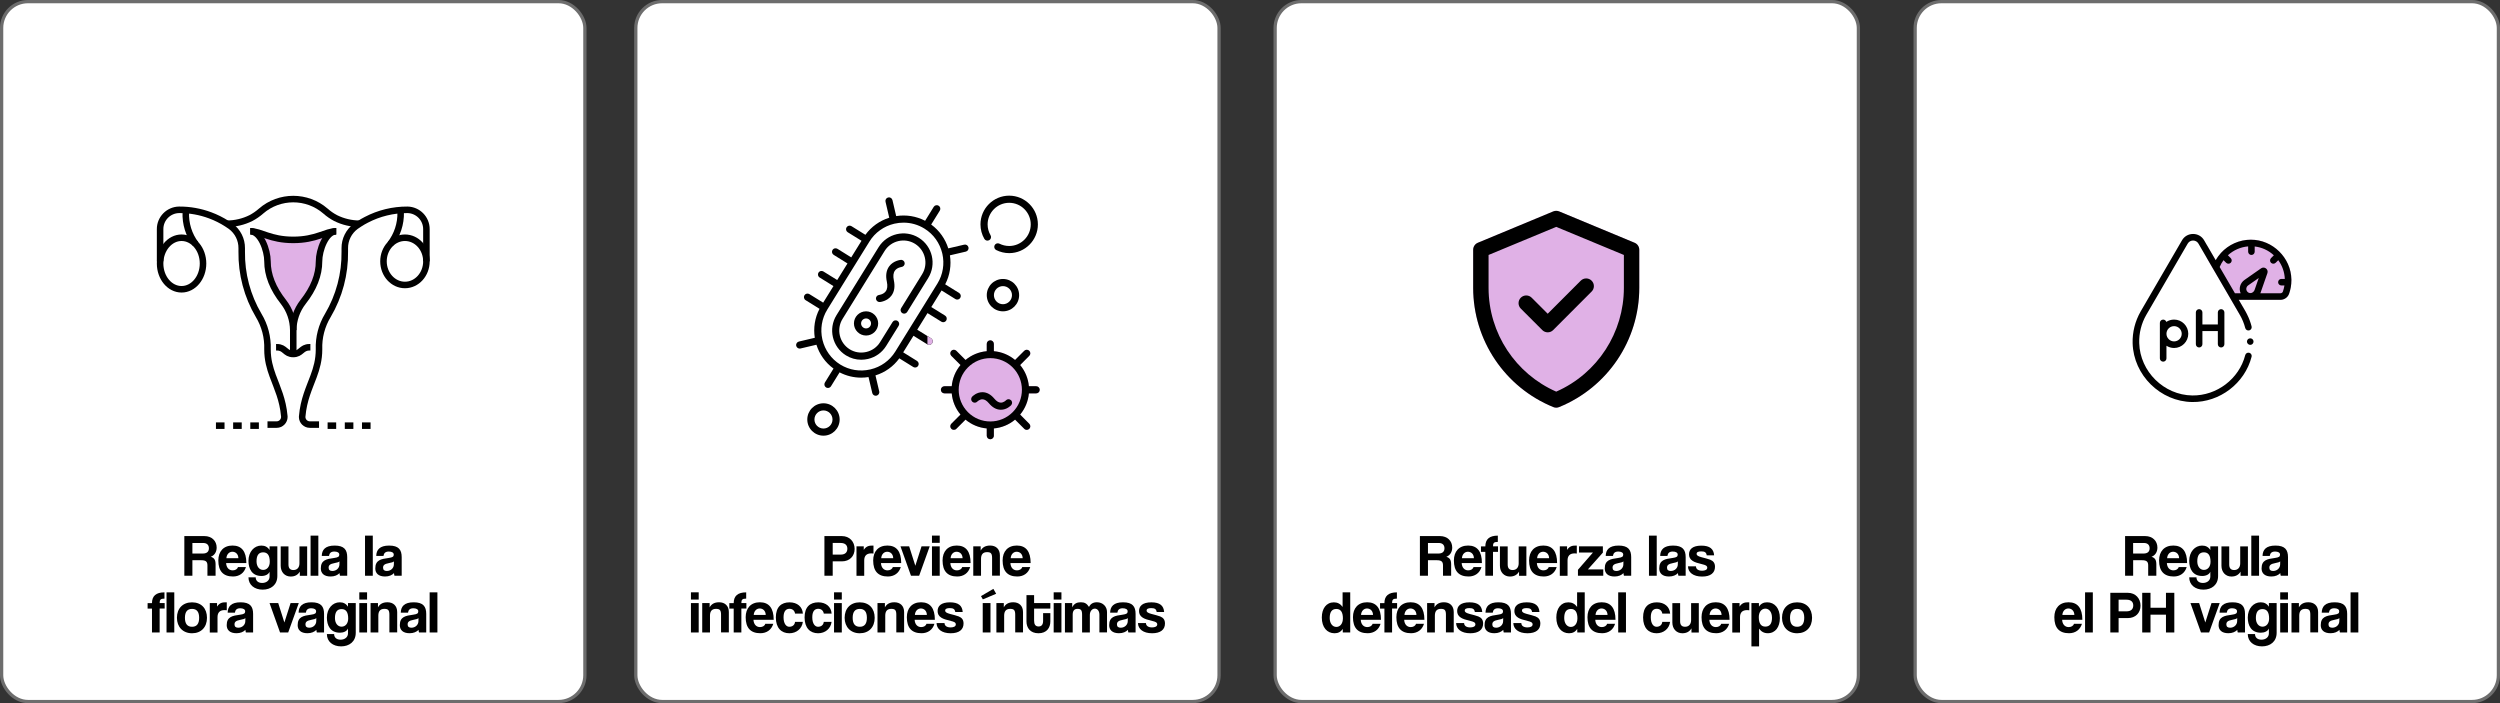 <svg viewBox="0 0 766.39 215.56" xmlns="http://www.w3.org/2000/svg" data-name="Camada 2" id="Camada_2">
  <rect x="0" y="0" width="766.39" height="215.56" fill="#333333" stroke="none"/>
  <defs>
    <style>
      .cls-1 {
        fill: #e0b1e6;
      }

      .cls-2, .cls-3 {
        fill: none;
        stroke: #000;
        stroke-width: 2px;
      }

      .cls-2, .cls-4 {
        stroke-miterlimit: 10;
      }

      .cls-3 {
        stroke-linejoin: round;
      }

      .cls-4 {
        fill: #fff;
        stroke: #6d6d6d;
      }
    </style>
  </defs>
  <g data-name="Camada 1" id="Camada_1-2">
    <g>
      <rect ry="8.07" rx="8.07" height="214.56" width="178.8" y=".5" x=".5" class="cls-4"></rect>
      <rect ry="8.07" rx="8.07" height="214.56" width="178.8" y=".5" x="194.91" class="cls-4"></rect>
      <rect ry="8.07" rx="8.07" height="214.56" width="178.8" y=".5" x="390.9" class="cls-4"></rect>
      <rect ry="8.07" rx="8.07" height="214.56" width="178.8" y=".5" x="587.1" class="cls-4"></rect>
      <g>
        <path d="M63.59,176.5v-3.13c0-1.17-.44-1.63-1.9-1.63h-2.71v4.76h-2.47v-12.16h6.17c2.25,0,3.74,1.5,3.74,3.52,0,1.3-.64,2.4-1.81,2.82,1.08.35,1.48.95,1.48,2.38v3.44h-2.49ZM58.98,166.45v3.24h3.19c1.35,0,1.87-.68,1.87-1.61s-.51-1.63-1.78-1.63h-3.28Z"></path>
        <path d="M69.32,172.62c.07,1.36.84,2.23,2.01,2.23.77,0,1.45-.38,1.61-1.01h2.45c-.55,1.85-2.03,2.89-3.96,2.89-3,0-4.5-1.65-4.5-4.91,0-2.78,1.59-4.58,4.36-4.58s4.23,1.79,4.23,5.37h-6.21ZM73.08,171.12c-.04-1.34-.92-1.98-1.85-1.98s-1.74.73-1.83,1.98h3.68Z"></path>
        <path d="M82.63,175.29c-.33.8-1.3,1.28-2.47,1.28-2.97,0-3.99-2.27-3.99-4.63,0-2.8,1.76-4.69,3.94-4.69,1.13,0,1.96.44,2.53,1.36v-1.12h2.38v9.1c0,2.71-1.98,4.17-4.49,4.17s-4.36-1.45-4.36-3.77h2.22c0,1.08.79,1.72,1.98,1.72,1.26,0,2.27-.75,2.27-1.94v-1.48ZM82.7,172.21c0-1.96-.68-2.89-2.03-2.89s-2.03.9-2.03,2.75c0,1.61.86,2.64,2.03,2.64s2.03-.97,2.03-2.49Z"></path>
        <path d="M91.91,176.5v-1.26c-.62,1.03-1.56,1.5-2.8,1.5-1.79,0-3.06-1.34-3.06-3.31v-5.93h2.38v5.57c0,1.13.51,1.68,1.52,1.68,1.21,0,1.85-.86,1.85-2.05v-5.2h2.36v9.01h-2.25Z"></path>
        <path d="M95.21,176.5v-12.3h2.38v12.3h-2.38Z"></path>
        <path d="M104.23,176.5c-.07-.22-.13-.53-.15-.81-.57.62-1.52,1.04-2.73,1.04-2.05,0-3-1.01-3-2.47,0-2.6,1.74-2.89,4.14-3.22,1.19-.17,1.52-.4,1.52-1.03,0-.59-.59-.93-1.52-.93-1.08,0-1.52.53-1.63,1.34h-2.22c.04-1.87,1.06-3.17,3.96-3.17s3.84,1.28,3.84,3.55v5.69h-2.22ZM104.07,172.09c-.24.24-.66.37-1.54.53-1.36.26-1.79.64-1.79,1.41,0,.68.4,1.01,1.15,1.01,1.23,0,2.14-.9,2.16-1.96l.02-.99Z"></path>
        <path d="M111.9,176.5v-12.3h2.38v12.3h-2.38Z"></path>
        <path d="M120.93,176.5c-.07-.22-.13-.53-.15-.81-.57.62-1.52,1.04-2.73,1.04-2.05,0-3-1.01-3-2.47,0-2.6,1.74-2.89,4.14-3.22,1.19-.17,1.52-.4,1.52-1.03,0-.59-.59-.93-1.52-.93-1.08,0-1.52.53-1.63,1.34h-2.22c.04-1.87,1.06-3.17,3.96-3.17s3.84,1.28,3.84,3.55v5.69h-2.22ZM120.76,172.09c-.24.24-.66.37-1.54.53-1.36.26-1.79.64-1.79,1.41,0,.68.4,1.01,1.15,1.01,1.23,0,2.14-.9,2.16-1.96l.02-.99Z"></path>
        <path d="M46.59,193.89v-7.32h-1.34v-1.68h1.34c0-2.2,1.26-3.3,3.83-3.3v1.92c-1.21,0-1.48.33-1.48,1.37h1.54v1.68h-1.54v7.32h-2.34Z"></path>
        <path d="M51.05,193.89v-12.3h2.38v12.3h-2.38Z"></path>
        <path d="M54.24,189.39c0-2.86,1.78-4.74,4.63-4.74s4.58,1.87,4.58,4.74-1.78,4.74-4.58,4.74-4.63-1.94-4.63-4.74ZM61.05,189.39c0-1.83-.73-2.73-2.18-2.73s-2.18.9-2.18,2.73.73,2.75,2.18,2.75,2.18-.92,2.18-2.75Z"></path>
        <path d="M64.31,193.89v-9.01h2.23v1.08c.79-1.21,1.7-1.32,2.67-1.32h.31v2.44c-.22-.04-.44-.05-.66-.05-1.46,0-2.18.73-2.18,2.18v4.69h-2.38Z"></path>
        <path d="M75.38,193.89c-.07-.22-.13-.53-.15-.81-.57.62-1.52,1.04-2.73,1.04-2.05,0-3-1.01-3-2.47,0-2.6,1.74-2.89,4.14-3.22,1.19-.16,1.52-.4,1.52-1.03,0-.59-.59-.93-1.52-.93-1.08,0-1.52.53-1.63,1.34h-2.22c.04-1.87,1.06-3.17,3.96-3.17s3.84,1.28,3.84,3.55v5.69h-2.22ZM75.22,189.48c-.24.24-.66.37-1.54.53-1.36.26-1.79.64-1.79,1.41,0,.68.4,1.01,1.15,1.01,1.23,0,2.14-.9,2.16-1.96l.02-.99Z"></path>
        <path d="M85.85,193.89l-3.22-9.01h2.66l1.89,5.95,1.9-5.95h2.51l-3.24,9.01h-2.49Z"></path>
        <path d="M97.13,193.89c-.07-.22-.13-.53-.15-.81-.57.62-1.52,1.04-2.73,1.04-2.05,0-3-1.01-3-2.47,0-2.6,1.74-2.89,4.14-3.22,1.19-.16,1.52-.4,1.52-1.03,0-.59-.59-.93-1.52-.93-1.08,0-1.52.53-1.63,1.34h-2.22c.04-1.87,1.06-3.17,3.96-3.17s3.84,1.28,3.84,3.55v5.69h-2.22ZM96.97,189.48c-.24.24-.66.37-1.54.53-1.36.26-1.79.64-1.79,1.41,0,.68.4,1.01,1.15,1.01,1.23,0,2.14-.9,2.16-1.96l.02-.99Z"></path>
        <path d="M106.67,192.68c-.33.81-1.3,1.28-2.47,1.28-2.97,0-3.99-2.27-3.99-4.63,0-2.8,1.76-4.69,3.94-4.69,1.13,0,1.96.44,2.53,1.36v-1.12h2.38v9.1c0,2.71-1.98,4.17-4.49,4.17s-4.36-1.45-4.36-3.77h2.22c0,1.08.79,1.72,1.98,1.72,1.26,0,2.27-.75,2.27-1.94v-1.48ZM106.74,189.61c0-1.96-.68-2.89-2.03-2.89s-2.03.9-2.03,2.75c0,1.61.86,2.64,2.03,2.64s2.03-.97,2.03-2.49Z"></path>
        <path d="M110.15,183.8v-2.22h2.38v2.22h-2.38ZM110.15,193.89v-9.01h2.38v9.01h-2.38Z"></path>
        <path d="M119.37,193.89v-5.46c0-1.39-.4-1.78-1.54-1.78-1.25,0-1.85.7-1.85,2.07v5.16h-2.38v-9.01h2.27v1.32c.55-1.01,1.46-1.56,2.91-1.56,1.72,0,2.98,1.04,2.98,3v6.24h-2.4Z"></path>
        <path d="M128.45,193.89c-.07-.22-.13-.53-.15-.81-.57.62-1.52,1.04-2.73,1.04-2.05,0-3-1.01-3-2.47,0-2.6,1.74-2.89,4.14-3.22,1.19-.16,1.52-.4,1.52-1.03,0-.59-.59-.93-1.52-.93-1.08,0-1.52.53-1.63,1.34h-2.22c.04-1.87,1.06-3.17,3.96-3.17s3.84,1.28,3.84,3.55v5.69h-2.22ZM128.29,189.48c-.24.24-.66.37-1.54.53-1.36.26-1.79.64-1.79,1.41,0,.68.4,1.01,1.15,1.01,1.23,0,2.14-.9,2.16-1.96l.02-.99Z"></path>
        <path d="M131.71,193.89v-12.3h2.38v12.3h-2.38Z"></path>
      </g>
      <g>
        <path d="M252.73,176.5v-12.16h5.36c2.38,0,3.9,1.74,3.9,3.94s-1.52,3.81-3.9,3.81h-2.82v4.41h-2.54ZM257.69,170.02c1.46,0,2.07-.75,2.07-1.81,0-1.01-.6-1.76-2.07-1.76h-2.42v3.57h2.42Z"></path>
        <path d="M262.56,176.5v-9.01h2.23v1.08c.79-1.21,1.7-1.32,2.67-1.32h.31v2.44c-.22-.04-.44-.05-.66-.05-1.46,0-2.18.73-2.18,2.18v4.69h-2.38Z"></path>
        <path d="M270.07,172.62c.07,1.36.84,2.23,2.01,2.23.77,0,1.45-.38,1.61-1.01h2.45c-.55,1.85-2.03,2.89-3.96,2.89-3,0-4.5-1.65-4.5-4.91,0-2.78,1.59-4.58,4.36-4.58s4.23,1.79,4.23,5.37h-6.21ZM273.82,171.12c-.04-1.34-.92-1.98-1.85-1.98s-1.74.73-1.83,1.98h3.68Z"></path>
        <path d="M279.27,176.5l-3.22-9.01h2.66l1.89,5.95,1.9-5.95h2.51l-3.24,9.01h-2.49Z"></path>
        <path d="M285.7,166.41v-2.22h2.38v2.22h-2.38ZM285.7,176.5v-9.01h2.38v9.01h-2.38Z"></path>
        <path d="M291.34,172.62c.07,1.36.84,2.23,2.01,2.23.77,0,1.45-.38,1.61-1.01h2.45c-.55,1.85-2.03,2.89-3.96,2.89-3,0-4.5-1.65-4.5-4.91,0-2.78,1.59-4.58,4.36-4.58s4.23,1.79,4.23,5.37h-6.21ZM295.09,171.12c-.04-1.34-.92-1.98-1.85-1.98s-1.74.73-1.83,1.98h3.68Z"></path>
        <path d="M304.13,176.5v-5.46c0-1.39-.4-1.78-1.54-1.78-1.25,0-1.85.7-1.85,2.07v5.16h-2.38v-9.01h2.27v1.32c.55-1.01,1.46-1.56,2.91-1.56,1.72,0,2.98,1.04,2.98,3v6.24h-2.4Z"></path>
        <path d="M309.75,172.62c.07,1.36.84,2.23,2.01,2.23.77,0,1.45-.38,1.61-1.01h2.45c-.55,1.85-2.03,2.89-3.96,2.89-3,0-4.5-1.65-4.5-4.91,0-2.78,1.59-4.58,4.36-4.58s4.23,1.79,4.23,5.37h-6.21ZM313.51,171.12c-.04-1.34-.92-1.98-1.85-1.98s-1.74.73-1.83,1.98h3.68Z"></path>
        <path d="M211.81,183.8v-2.22h2.38v2.22h-2.38ZM211.81,193.89v-9.01h2.38v9.01h-2.38Z"></path>
        <path d="M221.04,193.89v-5.46c0-1.39-.4-1.78-1.54-1.78-1.25,0-1.85.7-1.85,2.07v5.16h-2.38v-9.01h2.27v1.32c.55-1.01,1.46-1.56,2.91-1.56,1.72,0,2.98,1.04,2.98,3v6.24h-2.4Z"></path>
        <path d="M224.92,193.89v-7.32h-1.34v-1.68h1.34c0-2.2,1.26-3.3,3.83-3.3v1.92c-1.21,0-1.48.33-1.48,1.37h1.54v1.68h-1.54v7.32h-2.34Z"></path>
        <path d="M230.98,190.01c.07,1.35.84,2.23,2.01,2.23.77,0,1.45-.38,1.61-1.01h2.45c-.55,1.85-2.03,2.89-3.96,2.89-3,0-4.5-1.65-4.5-4.91,0-2.78,1.59-4.58,4.36-4.58s4.23,1.79,4.23,5.37h-6.21ZM234.74,188.51c-.04-1.34-.92-1.98-1.85-1.98s-1.74.73-1.83,1.98h3.68Z"></path>
        <path d="M246.12,190.63c-.26,2.09-1.96,3.5-4.14,3.5-2.45,0-4.14-1.63-4.14-4.85s1.68-4.63,4.21-4.63c2.34,0,3.94,1.34,4.08,3.46h-2.4c-.13-.93-.81-1.48-1.7-1.48-1.01,0-1.83.64-1.83,2.6s.82,2.91,1.76,2.91,1.67-.53,1.76-1.5h2.4Z"></path>
        <path d="M254.93,190.63c-.26,2.09-1.96,3.5-4.14,3.5-2.45,0-4.14-1.63-4.14-4.85s1.68-4.63,4.21-4.63c2.34,0,3.94,1.34,4.08,3.46h-2.4c-.13-.93-.81-1.48-1.7-1.48-1.01,0-1.83.64-1.83,2.6s.82,2.91,1.76,2.91,1.67-.53,1.76-1.5h2.4Z"></path>
        <path d="M255.68,183.8v-2.22h2.38v2.22h-2.38ZM255.68,193.89v-9.01h2.38v9.01h-2.38Z"></path>
        <path d="M258.93,189.39c0-2.86,1.78-4.74,4.63-4.74s4.58,1.87,4.58,4.74-1.78,4.74-4.58,4.74-4.63-1.94-4.63-4.74ZM265.75,189.39c0-1.83-.73-2.73-2.18-2.73s-2.18.9-2.18,2.73.73,2.75,2.18,2.75,2.18-.92,2.18-2.75Z"></path>
        <path d="M274.77,193.89v-5.46c0-1.39-.4-1.78-1.54-1.78-1.25,0-1.85.7-1.85,2.07v5.16h-2.38v-9.01h2.27v1.32c.55-1.01,1.46-1.56,2.91-1.56,1.72,0,2.98,1.04,2.98,3v6.24h-2.4Z"></path>
        <path d="M280.39,190.01c.07,1.35.84,2.23,2.01,2.23.77,0,1.45-.38,1.61-1.01h2.45c-.55,1.85-2.03,2.89-3.96,2.89-3,0-4.5-1.65-4.5-4.91,0-2.78,1.59-4.58,4.36-4.58s4.23,1.79,4.23,5.37h-6.21ZM284.14,188.51c-.04-1.34-.92-1.98-1.85-1.98s-1.74.73-1.83,1.98h3.68Z"></path>
        <path d="M292.84,187.61c-.13-.88-.6-1.19-1.68-1.19-.9,0-1.41.22-1.41.75s.49.75,1.46,1.03c1.03.29,2,.49,2.69.77.95.38,1.48,1.01,1.48,2.18,0,1.87-1.37,2.98-3.94,2.98-2.76,0-4.3-1.3-4.34-3.13h2.45c0,.84.71,1.34,1.87,1.34.84,0,1.59-.26,1.59-.93,0-.64-.68-.84-1.45-1.03-1.52-.37-2.36-.62-3-1.03-.84-.53-1.13-1.23-1.13-2.03,0-1.52,1.04-2.67,3.79-2.67,2.6,0,3.77,1.03,3.9,2.97h-2.29Z"></path>
        <path d="M301.3,183.75l-.57-1.01,3.79-2.22.86,1.5-4.08,1.72ZM301.26,193.89v-9.01h2.38v9.01h-2.38Z"></path>
        <path d="M311.22,193.89v-5.46c0-1.39-.4-1.78-1.54-1.78-1.25,0-1.85.7-1.85,2.07v5.16h-2.38v-9.01h2.27v1.32c.55-1.01,1.46-1.56,2.91-1.56,1.72,0,2.98,1.04,2.98,3v6.24h-2.4Z"></path>
        <path d="M319.77,187.96h2.22v2.56c0,1.9-1.1,3.61-3.64,3.61s-3.68-1.68-3.68-3.63v-8.06h2.34v2.44h4.98v1.68h-4.98v3.7c0,1.13.4,1.79,1.37,1.79s1.39-.64,1.39-1.76v-2.34Z"></path>
        <path d="M323.01,183.8v-2.22h2.38v2.22h-2.38ZM323.01,193.89v-9.01h2.38v9.01h-2.38Z"></path>
        <path d="M337.03,193.89v-5.46c0-1.08-.57-1.85-1.41-1.85s-1.52.82-1.52,1.92v5.38h-2.38v-5.42c0-1.45-.38-1.81-1.43-1.81-.95,0-1.45.59-1.45,1.76v5.47h-2.38v-9.01h2.23v1.32c.6-1.19,1.45-1.56,2.64-1.56s1.81.38,2.51,1.43c.49-.99,1.3-1.43,2.44-1.43,1.81,0,3.08,1.32,3.08,3v6.24h-2.33Z"></path>
        <path d="M345.91,193.89c-.07-.22-.13-.53-.15-.81-.57.62-1.52,1.04-2.73,1.04-2.05,0-3-1.01-3-2.47,0-2.6,1.74-2.89,4.14-3.22,1.19-.16,1.52-.4,1.52-1.03,0-.59-.59-.93-1.52-.93-1.08,0-1.52.53-1.63,1.34h-2.22c.04-1.87,1.06-3.17,3.96-3.17s3.84,1.28,3.84,3.55v5.69h-2.22ZM345.74,189.48c-.24.24-.66.37-1.54.53-1.36.26-1.79.64-1.79,1.41,0,.68.4,1.01,1.15,1.01,1.23,0,2.14-.9,2.16-1.96l.02-.99Z"></path>
        <path d="M354.59,187.61c-.13-.88-.6-1.19-1.68-1.19-.9,0-1.41.22-1.41.75s.49.75,1.46,1.03c1.03.29,2,.49,2.69.77.95.38,1.48,1.01,1.48,2.18,0,1.87-1.37,2.98-3.94,2.98-2.76,0-4.3-1.3-4.34-3.13h2.45c0,.84.71,1.34,1.87,1.34.84,0,1.59-.26,1.59-.93,0-.64-.68-.84-1.45-1.03-1.52-.37-2.36-.62-3-1.03-.84-.53-1.13-1.23-1.13-2.03,0-1.52,1.04-2.67,3.79-2.67,2.6,0,3.77,1.03,3.9,2.97h-2.29Z"></path>
      </g>
      <g>
        <path d="M442.36,176.5v-3.13c0-1.17-.44-1.63-1.9-1.63h-2.71v4.76h-2.47v-12.16h6.17c2.25,0,3.74,1.5,3.74,3.52,0,1.3-.64,2.4-1.81,2.82,1.08.35,1.48.95,1.48,2.38v3.44h-2.49ZM437.75,166.45v3.24h3.19c1.35,0,1.87-.68,1.87-1.61s-.51-1.63-1.78-1.63h-3.28Z"></path>
        <path d="M448.09,172.62c.07,1.36.84,2.23,2.01,2.23.77,0,1.45-.38,1.61-1.01h2.45c-.55,1.85-2.03,2.89-3.96,2.89-3,0-4.5-1.65-4.5-4.91,0-2.78,1.59-4.58,4.36-4.58s4.23,1.79,4.23,5.37h-6.21ZM451.84,171.12c-.04-1.34-.92-1.98-1.85-1.98s-1.74.73-1.83,1.98h3.68Z"></path>
        <path d="M455.34,176.5v-7.32h-1.34v-1.68h1.34c0-2.2,1.26-3.3,3.83-3.3v1.92c-1.21,0-1.48.33-1.48,1.37h1.54v1.68h-1.54v7.32h-2.34Z"></path>
        <path d="M465.67,176.5v-1.26c-.62,1.03-1.56,1.5-2.8,1.5-1.79,0-3.06-1.34-3.06-3.31v-5.93h2.38v5.57c0,1.13.51,1.68,1.52,1.68,1.21,0,1.85-.86,1.85-2.05v-5.2h2.36v9.01h-2.25Z"></path>
        <path d="M471.14,172.62c.07,1.36.84,2.23,2.01,2.23.77,0,1.45-.38,1.61-1.01h2.45c-.55,1.85-2.03,2.89-3.96,2.89-3,0-4.5-1.65-4.5-4.91,0-2.78,1.59-4.58,4.36-4.58s4.23,1.79,4.23,5.37h-6.21ZM474.89,171.12c-.04-1.34-.92-1.98-1.85-1.98s-1.74.73-1.83,1.98h3.68Z"></path>
        <path d="M478.17,176.5v-9.01h2.23v1.08c.79-1.21,1.7-1.32,2.67-1.32h.31v2.44c-.22-.04-.44-.05-.66-.05-1.46,0-2.18.73-2.18,2.18v4.69h-2.38Z"></path>
        <path d="M483.73,176.5v-1.83l4.6-5.29h-4.28v-1.89h7.32v1.92l-4.6,5.15h4.72v1.94h-7.76Z"></path>
        <path d="M497.83,176.5c-.07-.22-.13-.53-.15-.81-.57.62-1.52,1.04-2.73,1.04-2.05,0-3-1.01-3-2.47,0-2.6,1.74-2.89,4.14-3.22,1.19-.17,1.52-.4,1.52-1.03,0-.59-.59-.93-1.52-.93-1.08,0-1.52.53-1.63,1.34h-2.22c.04-1.87,1.06-3.17,3.96-3.17s3.85,1.28,3.85,3.55v5.69h-2.22ZM497.67,172.09c-.24.24-.66.37-1.54.53-1.35.26-1.79.64-1.79,1.41,0,.68.4,1.01,1.15,1.01,1.23,0,2.14-.9,2.16-1.96l.02-.99Z"></path>
        <path d="M505.5,176.5v-12.3h2.38v12.3h-2.38Z"></path>
        <path d="M514.53,176.5c-.07-.22-.13-.53-.15-.81-.57.62-1.52,1.04-2.73,1.04-2.05,0-3-1.01-3-2.47,0-2.6,1.74-2.89,4.14-3.22,1.19-.17,1.52-.4,1.52-1.03,0-.59-.59-.93-1.52-.93-1.08,0-1.52.53-1.63,1.34h-2.22c.04-1.87,1.06-3.17,3.96-3.17s3.85,1.28,3.85,3.55v5.69h-2.22ZM514.36,172.09c-.24.24-.66.37-1.54.53-1.35.26-1.79.64-1.79,1.41,0,.68.4,1.01,1.15,1.01,1.23,0,2.14-.9,2.16-1.96l.02-.99Z"></path>
        <path d="M523.2,170.22c-.13-.88-.6-1.19-1.68-1.19-.9,0-1.41.22-1.41.75s.49.75,1.46,1.03c1.03.29,2,.49,2.69.77.95.38,1.48,1.01,1.48,2.18,0,1.87-1.37,2.99-3.94,2.99-2.77,0-4.3-1.3-4.34-3.13h2.45c0,.84.71,1.34,1.87,1.34.84,0,1.59-.26,1.59-.93,0-.64-.68-.84-1.45-1.03-1.52-.37-2.36-.62-3-1.03-.84-.53-1.14-1.23-1.14-2.03,0-1.52,1.04-2.67,3.79-2.67,2.6,0,3.77,1.03,3.9,2.97h-2.29Z"></path>
        <path d="M411.64,193.89l-.02-1.1c-.57.92-1.41,1.34-2.51,1.34-2.27,0-3.9-1.79-3.9-4.83,0-2.73,1.37-4.65,3.7-4.65,1.12,0,2,.46,2.67,1.41v-4.47h2.34v12.3h-2.29ZM411.68,189.61c0-1.96-.68-2.93-2-2.93-1.39,0-2.05.93-2.05,2.78,0,1.61.84,2.73,2.03,2.73s2.01-1.06,2.01-2.58Z"></path>
        <path d="M417.15,190.01c.07,1.35.84,2.23,2.01,2.23.77,0,1.45-.38,1.61-1.01h2.45c-.55,1.85-2.03,2.89-3.96,2.89-3,0-4.5-1.65-4.5-4.91,0-2.78,1.59-4.58,4.36-4.58s4.23,1.79,4.23,5.37h-6.21ZM420.91,188.51c-.04-1.34-.92-1.98-1.85-1.98s-1.74.73-1.83,1.98h3.68Z"></path>
        <path d="M424.4,193.89v-7.32h-1.34v-1.68h1.34c0-2.2,1.26-3.3,3.83-3.3v1.92c-1.21,0-1.48.33-1.48,1.37h1.54v1.68h-1.54v7.32h-2.34Z"></path>
        <path d="M430.46,190.01c.07,1.35.84,2.23,2.01,2.23.77,0,1.45-.38,1.61-1.01h2.45c-.55,1.85-2.03,2.89-3.96,2.89-3,0-4.5-1.65-4.5-4.91,0-2.78,1.59-4.58,4.36-4.58s4.23,1.79,4.23,5.37h-6.21ZM434.22,188.51c-.04-1.34-.92-1.98-1.85-1.98s-1.74.73-1.83,1.98h3.68Z"></path>
        <path d="M443.26,193.89v-5.46c0-1.39-.4-1.78-1.54-1.78-1.25,0-1.85.7-1.85,2.07v5.16h-2.38v-9.01h2.27v1.32c.55-1.01,1.46-1.56,2.91-1.56,1.72,0,2.98,1.04,2.98,3v6.24h-2.4Z"></path>
        <path d="M452.12,187.61c-.13-.88-.6-1.19-1.68-1.19-.9,0-1.41.22-1.41.75s.49.75,1.46,1.03c1.03.29,2,.49,2.69.77.95.38,1.48,1.01,1.48,2.18,0,1.87-1.37,2.98-3.94,2.98-2.77,0-4.3-1.3-4.34-3.13h2.45c0,.84.71,1.34,1.87,1.34.84,0,1.59-.26,1.59-.93,0-.64-.68-.84-1.45-1.03-1.52-.37-2.36-.62-3-1.03-.84-.53-1.14-1.23-1.14-2.03,0-1.52,1.04-2.67,3.79-2.67,2.6,0,3.77,1.03,3.9,2.97h-2.29Z"></path>
        <path d="M460.98,193.89c-.07-.22-.13-.53-.15-.81-.57.62-1.52,1.04-2.73,1.04-2.05,0-3-1.01-3-2.47,0-2.6,1.74-2.89,4.14-3.22,1.19-.16,1.52-.4,1.52-1.03,0-.59-.59-.93-1.52-.93-1.08,0-1.52.53-1.63,1.34h-2.22c.04-1.87,1.06-3.17,3.96-3.17s3.85,1.28,3.85,3.55v5.69h-2.22ZM460.81,189.48c-.24.24-.66.37-1.54.53-1.35.26-1.79.64-1.79,1.41,0,.68.4,1.01,1.15,1.01,1.23,0,2.14-.9,2.16-1.96l.02-.99Z"></path>
        <path d="M469.66,187.61c-.13-.88-.6-1.19-1.68-1.19-.9,0-1.41.22-1.41.75s.49.75,1.46,1.03c1.03.29,2,.49,2.69.77.95.38,1.48,1.01,1.48,2.18,0,1.87-1.37,2.98-3.94,2.98-2.77,0-4.3-1.3-4.34-3.13h2.45c0,.84.71,1.34,1.87,1.34.84,0,1.59-.26,1.59-.93,0-.64-.68-.84-1.45-1.03-1.52-.37-2.36-.62-3-1.03-.84-.53-1.14-1.23-1.14-2.03,0-1.52,1.04-2.67,3.79-2.67,2.6,0,3.77,1.03,3.9,2.97h-2.29Z"></path>
        <path d="M483.53,193.89l-.02-1.1c-.57.92-1.41,1.34-2.51,1.34-2.27,0-3.9-1.79-3.9-4.83,0-2.73,1.37-4.65,3.7-4.65,1.12,0,2,.46,2.67,1.41v-4.47h2.34v12.3h-2.29ZM483.57,189.61c0-1.96-.68-2.93-2-2.93-1.39,0-2.05.93-2.05,2.78,0,1.61.84,2.73,2.03,2.73s2.01-1.06,2.01-2.58Z"></path>
        <path d="M489.04,190.01c.07,1.35.84,2.23,2.01,2.23.77,0,1.45-.38,1.61-1.01h2.45c-.55,1.85-2.03,2.89-3.96,2.89-3,0-4.5-1.65-4.5-4.91,0-2.78,1.59-4.58,4.36-4.58s4.23,1.79,4.23,5.37h-6.21ZM492.8,188.51c-.04-1.34-.92-1.98-1.85-1.98s-1.74.73-1.83,1.98h3.68Z"></path>
        <path d="M496.07,193.89v-12.3h2.38v12.3h-2.38Z"></path>
        <path d="M511.98,190.63c-.26,2.09-1.96,3.5-4.14,3.5-2.45,0-4.14-1.63-4.14-4.85s1.68-4.63,4.21-4.63c2.34,0,3.94,1.34,4.08,3.46h-2.4c-.13-.93-.81-1.48-1.7-1.48-1.01,0-1.83.64-1.83,2.6s.82,2.91,1.76,2.91,1.67-.53,1.76-1.5h2.4Z"></path>
        <path d="M518.53,193.89v-1.26c-.62,1.03-1.56,1.5-2.8,1.5-1.79,0-3.06-1.34-3.06-3.31v-5.93h2.38v5.57c0,1.14.51,1.68,1.52,1.68,1.21,0,1.85-.86,1.85-2.05v-5.2h2.36v9.01h-2.25Z"></path>
        <path d="M524.01,190.01c.07,1.35.84,2.23,2.01,2.23.77,0,1.45-.38,1.61-1.01h2.45c-.55,1.85-2.03,2.89-3.96,2.89-3,0-4.5-1.65-4.5-4.91,0-2.78,1.59-4.58,4.36-4.58s4.23,1.79,4.23,5.37h-6.21ZM527.76,188.51c-.04-1.34-.92-1.98-1.85-1.98s-1.74.73-1.83,1.98h3.68Z"></path>
        <path d="M531.04,193.89v-9.01h2.23v1.08c.79-1.21,1.7-1.32,2.67-1.32h.31v2.44c-.22-.04-.44-.05-.66-.05-1.46,0-2.18.73-2.18,2.18v4.69h-2.38Z"></path>
        <path d="M536.91,198.16v-13.28h2.29l.02,1.1c.57-.92,1.41-1.34,2.51-1.34,2.27,0,3.9,1.79,3.9,4.83,0,2.73-1.37,4.65-3.7,4.65-1.12,0-2-.46-2.67-1.41v5.44h-2.34ZM543.21,189.31c0-1.61-.84-2.73-2.03-2.73s-2.01,1.06-2.01,2.58c0,1.96.68,2.93,2,2.93,1.39,0,2.05-.93,2.05-2.78Z"></path>
        <path d="M546.29,189.39c0-2.86,1.78-4.74,4.63-4.74s4.58,1.87,4.58,4.74-1.78,4.74-4.58,4.74-4.63-1.94-4.63-4.74ZM553.1,189.39c0-1.83-.73-2.73-2.18-2.73s-2.18.9-2.18,2.73.73,2.75,2.18,2.75,2.18-.92,2.18-2.75Z"></path>
      </g>
      <path d="M318.74,119.5c0,.6-.49,1.09-1.09,1.09h-2.24c-.21,2.33-1.11,4.61-2.68,6.5l2.8,2.82c.43.43.43,1.12,0,1.55-.21.21-.49.32-.77.32s-.56-.11-.77-.33l-2.81-2.81c-1.85,1.55-4.1,2.48-6.5,2.7v2.23c0,.6-.49,1.09-1.1,1.09s-1.09-.49-1.09-1.09v-2.23c-2.4-.22-4.65-1.15-6.5-2.7l-2.81,2.81c-.21.22-.49.32-.77.32s-.56-.1-.77-.32c-.43-.42-.43-1.11-.01-1.54l2.82-2.82c-1.58-1.89-2.48-4.17-2.69-6.5h-2.24c-.6,0-1.09-.49-1.09-1.09s.49-1.1,1.09-1.1h2.24c.21-2.33,1.11-4.6,2.69-6.5l-2.82-2.82c-.42-.42-.42-1.12.01-1.54.42-.43,1.12-.43,1.54,0l2.81,2.81c1.85-1.54,4.1-2.48,6.5-2.69v-2.24c0-.61.49-1.1,1.09-1.1s1.1.49,1.1,1.1v2.24c2.4.21,4.65,1.15,6.5,2.69l2.81-2.81c.42-.43,1.12-.43,1.54,0,.43.42.43,1.12,0,1.54l-2.8,2.82c1.57,1.9,2.47,4.17,2.68,6.5h2.24c.6,0,1.09.49,1.09,1.1Z" class="cls-1"></path>
      <path d="M103.07,70.9c-3.16,0-5.27,5.74-5.27,9.22,0,4.15-1.63,8.31-4.91,12.46-1.91,2.46-2.96,5.49-2.99,8.61-.03-3.12-1.08-6.15-2.99-8.61-3.28-4.15-4.91-8.31-4.91-12.46,0-3.48-2.11-9.22-5.27-9.22,3.26,0,6.09,2.64,13.17,2.64s9.91-2.64,13.17-2.64Z" class="cls-1"></path>
      <g>
        <path d="M658.54,176.5v-3.13c0-1.17-.44-1.63-1.9-1.63h-2.71v4.76h-2.47v-12.16h6.17c2.25,0,3.74,1.5,3.74,3.52,0,1.3-.64,2.4-1.81,2.82,1.08.35,1.48.95,1.48,2.38v3.44h-2.49ZM653.92,166.45v3.24h3.19c1.35,0,1.87-.68,1.87-1.61s-.51-1.63-1.78-1.63h-3.28Z"></path>
        <path d="M664.27,172.62c.07,1.36.84,2.23,2.01,2.23.77,0,1.45-.38,1.61-1.01h2.45c-.55,1.85-2.03,2.89-3.96,2.89-3,0-4.5-1.65-4.5-4.91,0-2.78,1.59-4.58,4.36-4.58s4.23,1.79,4.23,5.37h-6.21ZM668.02,171.12c-.04-1.34-.92-1.98-1.85-1.98s-1.74.73-1.83,1.98h3.68Z"></path>
        <path d="M677.58,175.29c-.33.8-1.3,1.28-2.47,1.28-2.97,0-3.99-2.27-3.99-4.63,0-2.8,1.76-4.69,3.94-4.69,1.13,0,1.96.44,2.53,1.36v-1.12h2.38v9.1c0,2.71-1.98,4.17-4.49,4.17s-4.36-1.45-4.36-3.77h2.22c0,1.08.79,1.72,1.98,1.72,1.26,0,2.27-.75,2.27-1.94v-1.48ZM677.65,172.21c0-1.96-.68-2.89-2.03-2.89s-2.03.9-2.03,2.75c0,1.61.86,2.64,2.03,2.64s2.03-.97,2.03-2.49Z"></path>
        <path d="M686.86,176.5v-1.26c-.62,1.03-1.56,1.5-2.8,1.5-1.79,0-3.06-1.34-3.06-3.31v-5.93h2.38v5.57c0,1.13.51,1.68,1.52,1.68,1.21,0,1.85-.86,1.85-2.05v-5.2h2.36v9.01h-2.25Z"></path>
        <path d="M690.15,176.5v-12.3h2.38v12.3h-2.38Z"></path>
        <path d="M699.18,176.5c-.07-.22-.13-.53-.15-.81-.57.62-1.52,1.04-2.73,1.04-2.05,0-3-1.01-3-2.47,0-2.6,1.74-2.89,4.14-3.22,1.19-.17,1.52-.4,1.52-1.03,0-.59-.59-.93-1.52-.93-1.08,0-1.52.53-1.63,1.34h-2.21c.04-1.87,1.06-3.17,3.96-3.17s3.84,1.28,3.84,3.55v5.69h-2.22ZM699.01,172.09c-.24.24-.66.37-1.54.53-1.36.26-1.79.64-1.79,1.41,0,.68.4,1.01,1.15,1.01,1.23,0,2.14-.9,2.16-1.96l.02-.99Z"></path>
        <path d="M632.16,190.01c.07,1.35.84,2.23,2.01,2.23.77,0,1.45-.38,1.61-1.01h2.45c-.55,1.85-2.03,2.89-3.96,2.89-3,0-4.5-1.65-4.5-4.91,0-2.78,1.59-4.58,4.36-4.58s4.23,1.79,4.23,5.37h-6.21ZM635.91,188.51c-.04-1.34-.92-1.98-1.85-1.98s-1.74.73-1.83,1.98h3.68Z"></path>
        <path d="M639.19,193.89v-12.3h2.38v12.3h-2.38Z"></path>
        <path d="M646.93,193.89v-12.16h5.36c2.38,0,3.9,1.74,3.9,3.94s-1.52,3.81-3.9,3.81h-2.82v4.41h-2.54ZM651.89,187.41c1.46,0,2.07-.75,2.07-1.81,0-1.01-.6-1.76-2.07-1.76h-2.42v3.57h2.42Z"></path>
        <path d="M663.99,193.89v-5.46h-4.74v5.46h-2.54v-12.16h2.54v4.58h4.74v-4.58h2.56v12.16h-2.56Z"></path>
        <path d="M674.72,193.89l-3.22-9.01h2.66l1.89,5.95,1.9-5.95h2.51l-3.24,9.01h-2.49Z"></path>
        <path d="M686,193.89c-.07-.22-.13-.53-.15-.81-.57.62-1.52,1.04-2.73,1.04-2.05,0-3-1.01-3-2.47,0-2.6,1.74-2.89,4.14-3.22,1.19-.16,1.52-.4,1.52-1.03,0-.59-.59-.93-1.52-.93-1.08,0-1.52.53-1.63,1.34h-2.21c.04-1.87,1.06-3.17,3.96-3.17s3.84,1.28,3.84,3.55v5.69h-2.22ZM685.83,189.48c-.24.24-.66.37-1.54.53-1.36.26-1.79.64-1.79,1.41,0,.68.4,1.01,1.15,1.01,1.23,0,2.14-.9,2.16-1.96l.02-.99Z"></path>
        <path d="M695.53,192.68c-.33.81-1.3,1.28-2.47,1.28-2.97,0-3.99-2.27-3.99-4.63,0-2.8,1.76-4.69,3.94-4.69,1.13,0,1.96.44,2.53,1.36v-1.12h2.38v9.1c0,2.71-1.98,4.17-4.49,4.17s-4.36-1.45-4.36-3.77h2.22c0,1.08.79,1.72,1.98,1.72,1.26,0,2.27-.75,2.27-1.94v-1.48ZM695.61,189.61c0-1.96-.68-2.89-2.03-2.89s-2.03.9-2.03,2.75c0,1.61.86,2.64,2.03,2.64s2.03-.97,2.03-2.49Z"></path>
        <path d="M699.01,183.8v-2.22h2.38v2.22h-2.38ZM699.01,193.89v-9.01h2.38v9.01h-2.38Z"></path>
        <path d="M708.24,193.89v-5.46c0-1.39-.4-1.78-1.54-1.78-1.25,0-1.85.7-1.85,2.07v5.16h-2.38v-9.01h2.27v1.32c.55-1.01,1.46-1.56,2.91-1.56,1.72,0,2.98,1.04,2.98,3v6.24h-2.4Z"></path>
        <path d="M717.32,193.89c-.07-.22-.13-.53-.15-.81-.57.62-1.52,1.04-2.73,1.04-2.05,0-3-1.01-3-2.47,0-2.6,1.74-2.89,4.14-3.22,1.19-.16,1.52-.4,1.52-1.03,0-.59-.59-.93-1.52-.93-1.08,0-1.52.53-1.63,1.34h-2.21c.04-1.87,1.06-3.17,3.96-3.17s3.84,1.28,3.84,3.55v5.69h-2.22ZM717.15,189.48c-.24.24-.66.37-1.54.53-1.36.26-1.79.64-1.79,1.41,0,.68.4,1.01,1.15,1.01,1.23,0,2.14-.9,2.16-1.96l.02-.99Z"></path>
        <path d="M720.58,193.89v-12.3h2.38v12.3h-2.38Z"></path>
      </g>
      <g data-name="Layer 4" id="Layer_4">
        <g>
          <path d="M49.08,80.12v-9.85c-.02-3.24,2.57-5.89,5.81-5.95,3.27-.02,6.5.56,9.53,1.69,1.8.67,3.53,1.53,5.16,2.58.39.25.78.51,1.16.78,2.14,1.58,3.39,4.08,3.36,6.74v1c-.1,6.88,1.7,13.65,5.19,19.57,1.9,3.14,2.84,6.76,2.71,10.42,0,3.16.72,5.68,1.62,8.14.02.06.03.11.06.15,1.32,3.6,3.02,7.07,3.47,12.17,0,.07.02.14.02.22,0,1.31-1.05,2.38-2.36,2.38h-2.81" class="cls-3"></path>
          <path d="M56.96,65.05c-.15,3.52.92,6.98,3.04,9.8" class="cls-3"></path>
          <ellipse ry="7.9" rx="6.58" cy="80.78" cx="55.66" class="cls-3"></ellipse>
          <path d="M130.72,80.12v-9.85c.02-3.24-2.57-5.89-5.81-5.95-4.41-.02-8.74,1.04-12.62,3.07-.71.36-1.4.76-2.07,1.2-.39.25-.78.51-1.16.78-2.14,1.58-3.39,4.08-3.36,6.74v1c.1,6.88-1.7,13.65-5.19,19.57-1.9,3.14-2.84,6.76-2.71,10.42,0,3.21-.74,5.78-1.67,8.29-1.33,3.61-3.05,7.12-3.49,12.27-.01.06-.01.12-.01.18.01,1.29,1.07,2.33,2.36,2.32h2.81" class="cls-3"></path>
          <path d="M122.83,65.05c.09,3.55-1.05,7.01-3.23,9.82" class="cls-3"></path>
          <ellipse ry="7.24" rx="6.58" cy="80.12" cx="124.14" class="cls-3"></ellipse>
          <path d="M110.31,68.59h-.09c-2.54-.01-5.05-.6-7.33-1.73-1.12-.59-2.17-1.31-3.11-2.15-5.67-4.91-14.09-4.91-19.75,0-.95.84-2,1.56-3.12,2.15-2.28,1.13-4.79,1.72-7.33,1.73h-.09" class="cls-3"></path>
          <path d="M89.9,101.19c.03-3.12,1.08-6.15,2.99-8.61,3.28-4.15,4.91-8.31,4.91-12.46,0-3.48,2.11-9.22,5.27-9.22" class="cls-3"></path>
          <path d="M84.63,106.46h.29c2.51,0,2.48,2.06,4.97,2.06s2.47-2.06,4.97-2.06h.29" class="cls-3"></path>
          <path d="M76.73,70.9c3.26,0,6.09,2.64,13.17,2.64s9.91-2.64,13.17-2.64" class="cls-3"></path>
          <path d="M76.73,70.9c3.16,0,5.27,5.74,5.27,9.22,0,4.15,1.63,8.31,4.91,12.46,1.91,2.46,2.96,5.49,2.99,8.61v7.9" class="cls-3"></path>
        </g>
        <g>
          <path d="M79.36,130.49h-2.63" class="cls-2"></path>
          <path d="M74.1,130.49h-2.63" class="cls-2"></path>
          <path d="M100.43,130.49h2.63" class="cls-2"></path>
          <path d="M105.7,130.49h2.63" class="cls-2"></path>
          <path d="M68.83,130.49h-2.63" class="cls-2"></path>
          <path d="M113.6,130.49h-2.63" class="cls-2"></path>
        </g>
      </g>
      <g>
        <path d="M502.53,76.58v11.65c0,16.06-9.71,30.5-24.57,36.56-.57.24-1.21.24-1.79,0-14.86-6.06-24.56-20.5-24.56-36.56v-11.65c0-.95.57-1.82,1.45-2.17l23.1-9.6c.58-.24,1.23-.24,1.81,0l23.1,9.6c.89.36,1.46,1.22,1.46,2.17Z" class="cls-1"></path>
        <path d="M487.92,86.05c-.92-.92-2.41-.92-3.33,0l-10.13,10.14-4.92-4.92c-.92-.92-2.41-.92-3.33,0-.92.92-.92,2.41,0,3.33l6.59,6.59c.92.92,2.41.92,3.33,0l11.79-11.81c.93-.92.93-2.41,0-3.33ZM487.92,86.05c-.92-.92-2.41-.92-3.33,0l-10.13,10.14-4.92-4.92c-.92-.92-2.41-.92-3.33,0-.92.92-.92,2.41,0,3.33l6.59,6.59c.92.92,2.41.92,3.33,0l11.79-11.81c.93-.92.93-2.41,0-3.33ZM501.07,74.41l-23.1-9.6c-.57-.24-1.22-.24-1.81,0l-23.1,9.6c-.88.36-1.45,1.22-1.45,2.17v11.65c0,16.06,9.71,30.5,24.56,36.56.57.24,1.21.24,1.79,0,14.87-6.06,24.57-20.5,24.57-36.56v-11.65c0-.95-.57-1.82-1.46-2.17ZM497.81,88.24c0,13.66-8.02,26.22-20.74,31.82-12.39-5.45-20.74-17.8-20.74-31.82v-10.08l20.74-8.61,20.74,8.61v10.08ZM469.54,91.26c-.92-.92-2.41-.92-3.33,0-.92.92-.92,2.41,0,3.33l6.59,6.59c.92.92,2.41.92,3.33,0l11.79-11.81c.93-.92.93-2.41,0-3.33-.92-.92-2.41-.92-3.33,0l-10.13,10.14-4.92-4.92Z"></path>
      </g>
      <path d="M252.44,123.63c-2.74,0-4.96,2.23-4.96,4.97s2.22,4.96,4.96,4.96,4.96-2.23,4.96-4.96-2.23-4.97-4.96-4.97ZM252.44,131.37c-1.53,0-2.77-1.24-2.77-2.77s1.24-2.78,2.77-2.78,2.77,1.25,2.77,2.78-1.24,2.77-2.77,2.77Z"></path>
      <path d="M308.37,122.74s-.71.72-1.6.69c-.64-.02-1.29-.43-1.94-1.21-1.08-1.29-2.28-1.96-3.58-1.99-1.85-.04-3.1,1.24-3.24,1.38-.41.44-.39,1.14.06,1.55.44.41,1.13.39,1.54-.06,0,0,.7-.72,1.6-.69.64.02,1.29.43,1.94,1.21,1.08,1.29,2.28,1.96,3.58,1.99.03,0,.07,0,.1,0,1.8,0,3-1.24,3.14-1.39.41-.44.39-1.14-.06-1.55-.44-.41-1.13-.39-1.54.06h0Z"></path>
      <path d="M317.65,118.4h-2.24c-.21-2.33-1.11-4.6-2.68-6.5l2.8-2.82c.43-.42.43-1.12,0-1.54-.42-.43-1.12-.43-1.54,0l-2.81,2.81c-1.85-1.54-4.1-2.48-6.5-2.69v-2.24c0-.61-.49-1.1-1.1-1.1s-1.09.49-1.09,1.1v2.24c-2.4.21-4.65,1.15-6.5,2.69l-2.81-2.81c-.42-.43-1.12-.43-1.54,0-.43.42-.43,1.12-.01,1.54l2.82,2.82c-1.58,1.9-2.48,4.17-2.69,6.5h-2.24c-.6,0-1.09.49-1.09,1.1s.49,1.09,1.09,1.09h2.24c.21,2.33,1.11,4.61,2.69,6.5l-2.82,2.82c-.42.43-.42,1.12.01,1.54.21.22.49.32.77.32s.56-.1.77-.32l2.81-2.81c1.85,1.55,4.1,2.48,6.5,2.7v2.23c0,.6.49,1.09,1.09,1.09s1.1-.49,1.1-1.09v-2.23c2.4-.22,4.65-1.15,6.5-2.7l2.81,2.81c.21.22.49.33.77.33s.56-.11.77-.32c.43-.43.43-1.12,0-1.55l-2.8-2.82c1.57-1.89,2.47-4.17,2.68-6.5h2.24c.6,0,1.09-.49,1.09-1.09s-.49-1.1-1.09-1.1ZM310.44,126.36c-1.83,1.83-4.27,2.84-6.86,2.84s-5.02-1.01-6.85-2.84c-3.78-3.79-3.78-9.94,0-13.73,1.83-1.83,4.27-2.84,6.85-2.84s5.03,1.01,6.86,2.84c3.78,3.79,3.78,9.94,0,13.73Z"></path>
      <path d="M307.46,85.52c-2.74,0-4.96,2.22-4.96,4.96s2.22,4.96,4.96,4.96,4.96-2.22,4.96-4.96-2.23-4.96-4.96-4.96ZM307.46,93.26c-1.53,0-2.77-1.25-2.77-2.78s1.24-2.77,2.77-2.77,2.77,1.24,2.77,2.77-1.24,2.78-2.77,2.78Z"></path>
      <path d="M281.66,72.89c-4.19-2.6-9.72-1.3-12.32,2.89l-12.9,20.83c-2.6,4.2-1.3,9.73,2.89,12.33,1.42.88,3.03,1.34,4.67,1.34.69,0,1.39-.08,2.08-.24,2.34-.55,4.31-1.96,5.57-3.98l3.84-6.19c.32-.51.16-1.19-.35-1.51s-1.19-.16-1.51.35l-3.84,6.19c-.94,1.52-2.44,2.59-4.21,3-1.77.41-3.58.12-5.1-.82-3.17-1.97-4.15-6.15-2.19-9.32l12.9-20.83c1.97-3.17,6.14-4.15,9.31-2.19,3.17,1.97,4.15,6.15,2.19,9.32l-6.45,10.42c-.32.51-.16,1.19.35,1.51.51.32,1.19.16,1.51-.35l6.45-10.42c2.6-4.2,1.3-9.73-2.89-12.33h0Z"></path>
      <path d="M296.89,75.81c-.14-.58-.72-.95-1.31-.81l-4.88,1.14c-.9-2.85-2.68-5.44-5.24-7.31l2.64-4.26c.32-.52.16-1.19-.35-1.51s-1.19-.16-1.51.35l-2.64,4.27c-2.73-1.42-5.81-1.92-8.87-1.44l-1.14-4.89c-.14-.59-.73-.96-1.32-.82-.59.14-.95.73-.81,1.32l1.14,4.89c-2.95.93-5.49,2.75-7.31,5.24l-4.27-2.65c-.51-.32-1.18-.16-1.5.36-.32.51-.16,1.18.35,1.5l4.23,2.62-3.15,5.09-4.23-2.63c-.51-.32-1.19-.16-1.51.35-.31.52-.16,1.19.36,1.51l4.23,2.63-3.15,5.08-4.23-2.62c-.51-.32-1.19-.16-1.51.35-.31.51-.16,1.19.36,1.5l4.23,2.63-3.15,5.08-4.23-2.62c-.51-.32-1.19-.16-1.51.35-.31.51-.16,1.19.36,1.51l4.26,2.65c-1.47,2.81-1.91,5.92-1.45,8.88l-4.87,1.15c-.59.14-.96.73-.82,1.32.12.5.57.84,1.07.84.08,0,.16-.01.25-.03l4.87-1.15c.9,2.86,2.68,5.45,5.24,7.31l-2.64,4.27c-.32.52-.16,1.19.35,1.51.18.11.38.16.58.16.36,0,.72-.18.93-.51l2.64-4.27c2.06,1.07,4.31,1.62,6.61,1.62.75,0,1.51-.06,2.26-.18l1.15,4.89c.12.5.57.84,1.06.84.09,0,.17-.01.25-.03.59-.13.96-.72.82-1.31l-1.15-4.9c2.96-.92,5.5-2.74,7.31-5.23l4.27,2.65c.18.11.38.16.58.16.36,0,.72-.18.93-.52.32-.51.16-1.18-.36-1.5l-4.23-2.63,3.15-5.08,4.23,2.62s.03.02.05.03c.17.1.35.14.53.14.36,0,.72-.19.93-.52.32-.51.16-1.19-.36-1.51l-1.1-.68-3.13-1.94,3.15-5.09,4.24,2.63c.17.11.37.16.57.16.37,0,.72-.18.93-.51.32-.52.16-1.19-.35-1.51l-4.23-2.63,3.15-5.08,4.23,2.63c.17.11.37.16.57.16.37,0,.72-.18.93-.52.32-.51.16-1.18-.35-1.5l-4.27-2.65c1.47-2.81,1.91-5.93,1.45-8.89l4.88-1.14c.59-.14.95-.73.81-1.32ZM287.35,86.96l-8.59,13.87h-.01s-.01.03-.01.03l-4.29,6.93c-1.72,2.76-4.41,4.7-7.6,5.45t-.02.01h-.02c-3.19.74-6.46.21-9.23-1.5-2.83-1.76-4.69-4.49-5.43-7.5,0-.04-.01-.08-.02-.12-.01-.05-.02-.09-.04-.13-.67-3.02-.22-6.3,1.54-9.13l4.29-6.93h.01s.01-.03.01-.04l8.6-13.86c.85-1.39,1.96-2.56,3.25-3.48,1.28-.93,2.76-1.6,4.35-1.98h.02s0,0,.02-.01c.93-.21,1.88-.32,2.81-.32,2.25,0,4.46.62,6.41,1.83,1.41.87,2.59,1.99,3.5,3.27.91,1.28,1.56,2.72,1.93,4.22,0,.04.01.09.02.13.01.04.02.07.04.11.68,3.03.22,6.31-1.54,9.15Z"></path>
      <path d="M265.5,95.44c-2.05,0-3.72,1.66-3.72,3.71s1.67,3.71,3.72,3.71,3.71-1.66,3.71-3.71-1.67-3.71-3.71-3.71ZM265.5,100.68c-.84,0-1.53-.69-1.53-1.53s.69-1.53,1.53-1.53,1.52.69,1.52,1.53-.68,1.53-1.52,1.53Z"></path>
      <path d="M276.35,81.84c.6-.06,1.04-.59.99-1.18-.05-.6-.58-1.05-1.19-.99-.09,0-2.27.22-3.56,1.97-.89,1.21-1.14,2.8-.72,4.72.27,1.27.16,2.26-.34,2.94-.7.96-2,1.1-2,1.11-.6.05-1.05.58-1,1.18.05.57.53,1,1.09,1,.03,0,.06,0,.1,0,.09,0,2.27-.22,3.56-1.97.9-1.21,1.14-2.8.73-4.72-.27-1.27-.16-2.26.34-2.94.69-.95,1.97-1.1,2.01-1.11h0Z"></path>
      <path d="M303.27,73.62c.52-.3.7-.97.39-1.5-.59-1.01-.9-2.16-.9-3.33,0-3.65,2.97-6.62,6.61-6.62s6.61,2.97,6.61,6.62-2.97,6.62-6.61,6.62c-1.04,0-2.08-.25-2.99-.71-.54-.27-1.2-.06-1.47.48-.27.54-.06,1.2.48,1.47,1.22.62,2.6.95,3.98.95,4.85,0,8.8-3.95,8.8-8.81s-3.95-8.81-8.8-8.81-8.8,3.95-8.8,8.81c0,1.56.41,3.1,1.19,4.44.3.52.97.7,1.5.39Z"></path>
      <path d="M285.77,105.2c-.21.33-.57.52-.93.52-.18,0-.36-.04-.53-.14v-2.57l1.1.68c.52.32.68,1,.36,1.51Z" class="cls-1"></path>
      <g>
        <path d="M702.44,85.69v.25c0,1.4-.24,2.79-.71,4.11-.39,1.11-1.46,1.86-2.66,1.86h-12.77l2.02,3.47s.01.03.02.04c.2.35.39.71.57,1.07h-2.29s-.03-.06-.05-.09c0-.01-.01-.03-.02-.04l-2.87-4.95-5.22-8.97s0-.01-.01-.01l-1.95-3.36v-4l2.73,4.7c.44-.77.96-1.48,1.54-2.13.02-.03.05-.06.08-.09h0c2.31-2.54,5.63-4.07,9.18-4.07,6.67,0,12.3,5.54,12.41,12.21Z" class="cls-1"></path>
        <g>
          <path d="M681.9,95.77v9.74c0,.56-.45,1.01-1.01,1.01s-1-.45-1-1.01v-4.03h-4.73v4.03c0,.56-.45,1.01-1.01,1.01s-1-.45-1-1.01v-9.74c0-.55.45-1,1-1s1.01.45,1.01,1v3.7h4.73v-3.7c0-.55.45-1,1-1s1.01.45,1.01,1Z"></path>
          <path d="M666.48,97.97c-.88,0-1.7.26-2.39.71-.12-.41-.51-.71-.96-.71-.56,0-1.01.45-1.01,1v10.9c0,.55.45,1,1.01,1s1.01-.45,1.01-1v-3.88c.67.43,1.48.69,2.34.69,2.4,0,4.35-1.96,4.35-4.36s-1.95-4.35-4.35-4.35ZM666.48,104.66c-1.29,0-2.34-1.05-2.34-2.34s1.05-2.34,2.34-2.34,2.34,1.05,2.34,2.34-1.05,2.34-2.34,2.34Z"></path>
          <path d="M690.03,73.48c-3.55,0-6.87,1.53-9.18,4.06h0s-.06.07-.08.1c-.58.65-1.1,1.36-1.54,2.13l-2.73-4.7-.81-1.4c-.71-1.23-1.98-1.95-3.39-1.95s-2.68.72-3.39,1.94l-12.67,21.8s-.01.01-.01.02v.02s-.02.02-.03.03c-1.68,2.94-2.52,6.3-2.43,9.71.28,9.77,8.5,17.87,18.27,18,8.43.12,16.09-5.7,18.2-13.88.14-.53-.18-1.08-.72-1.22-.54-.14-1.09.18-1.23.72-1.88,7.29-8.71,12.47-16.23,12.37-8.7-.12-16.03-7.34-16.27-16.05-.09-3.05.66-6.05,2.17-8.67t.01-.01h0s12.68-21.82,12.68-21.82c.35-.6.96-.95,1.65-.95s1.3.35,1.65.95l2.55,4.39,1.95,3.36s.01.01.01.01l5.22,8.97,2.87,4.95s.02.03.02.04c.02.03.03.06.05.09.74,1.27,1.3,2.64,1.67,4.07.14.54.69.86,1.23.72.53-.13.86-.68.72-1.22-.32-1.24-.76-2.43-1.33-3.57-.18-.36-.37-.72-.57-1.07-.01-.01-.02-.02-.02-.04l-2.02-3.47h12.77c1.2,0,2.27-.75,2.66-1.86.47-1.32.71-2.71.71-4.11v-.25c-.11-6.67-5.74-12.21-12.41-12.21ZM691.15,88.9c-.34.87-1.38,1.31-2.14.6-.43-.4-.53-1.06-.23-1.57.11-.21.27-.34.46-.48l3.19-2.23-1.28,3.68ZM699.37,87.51h.94c-.1.64-.26,1.26-.47,1.86-.11.32-.42.53-.77.53h-6.15c.04-.1.08-.2.12-.31l2.05-5.87c.18-.52,0-1.1-.44-1.43-.44-.34-1.05-.35-1.5-.03l-5.09,3.56c-1.3.91-1.82,2.61-1.18,4.08h-1.75l-4.68-8.05c.31-.75.71-1.45,1.18-2.09l.8.79c.19.2.45.29.71.29s.51-.09.71-.29c.39-.39.39-1.03,0-1.42l-.87-.88c1.68-1.54,3.85-2.52,6.2-2.72v1.62c0,.56.45,1.01,1.01,1.01s1-.45,1-1.01v-1.59c2.19.25,4.23,1.18,5.87,2.7l-.87.87c-.39.39-.39,1.03,0,1.42.2.2.46.29.71.29s.52-.09.72-.29l.79-.79c1.23,1.67,1.93,3.65,2.01,5.74h-1.05c-.55,0-1,.45-1,1.01s.45,1,1,1Z"></path>
          <path d="M690.75,104.33c-.35-.85-1.6-.79-1.88.07-.29.86.68,1.64,1.46,1.19.43-.25.62-.8.43-1.26Z"></path>
        </g>
      </g>
    </g>
  </g>
</svg>